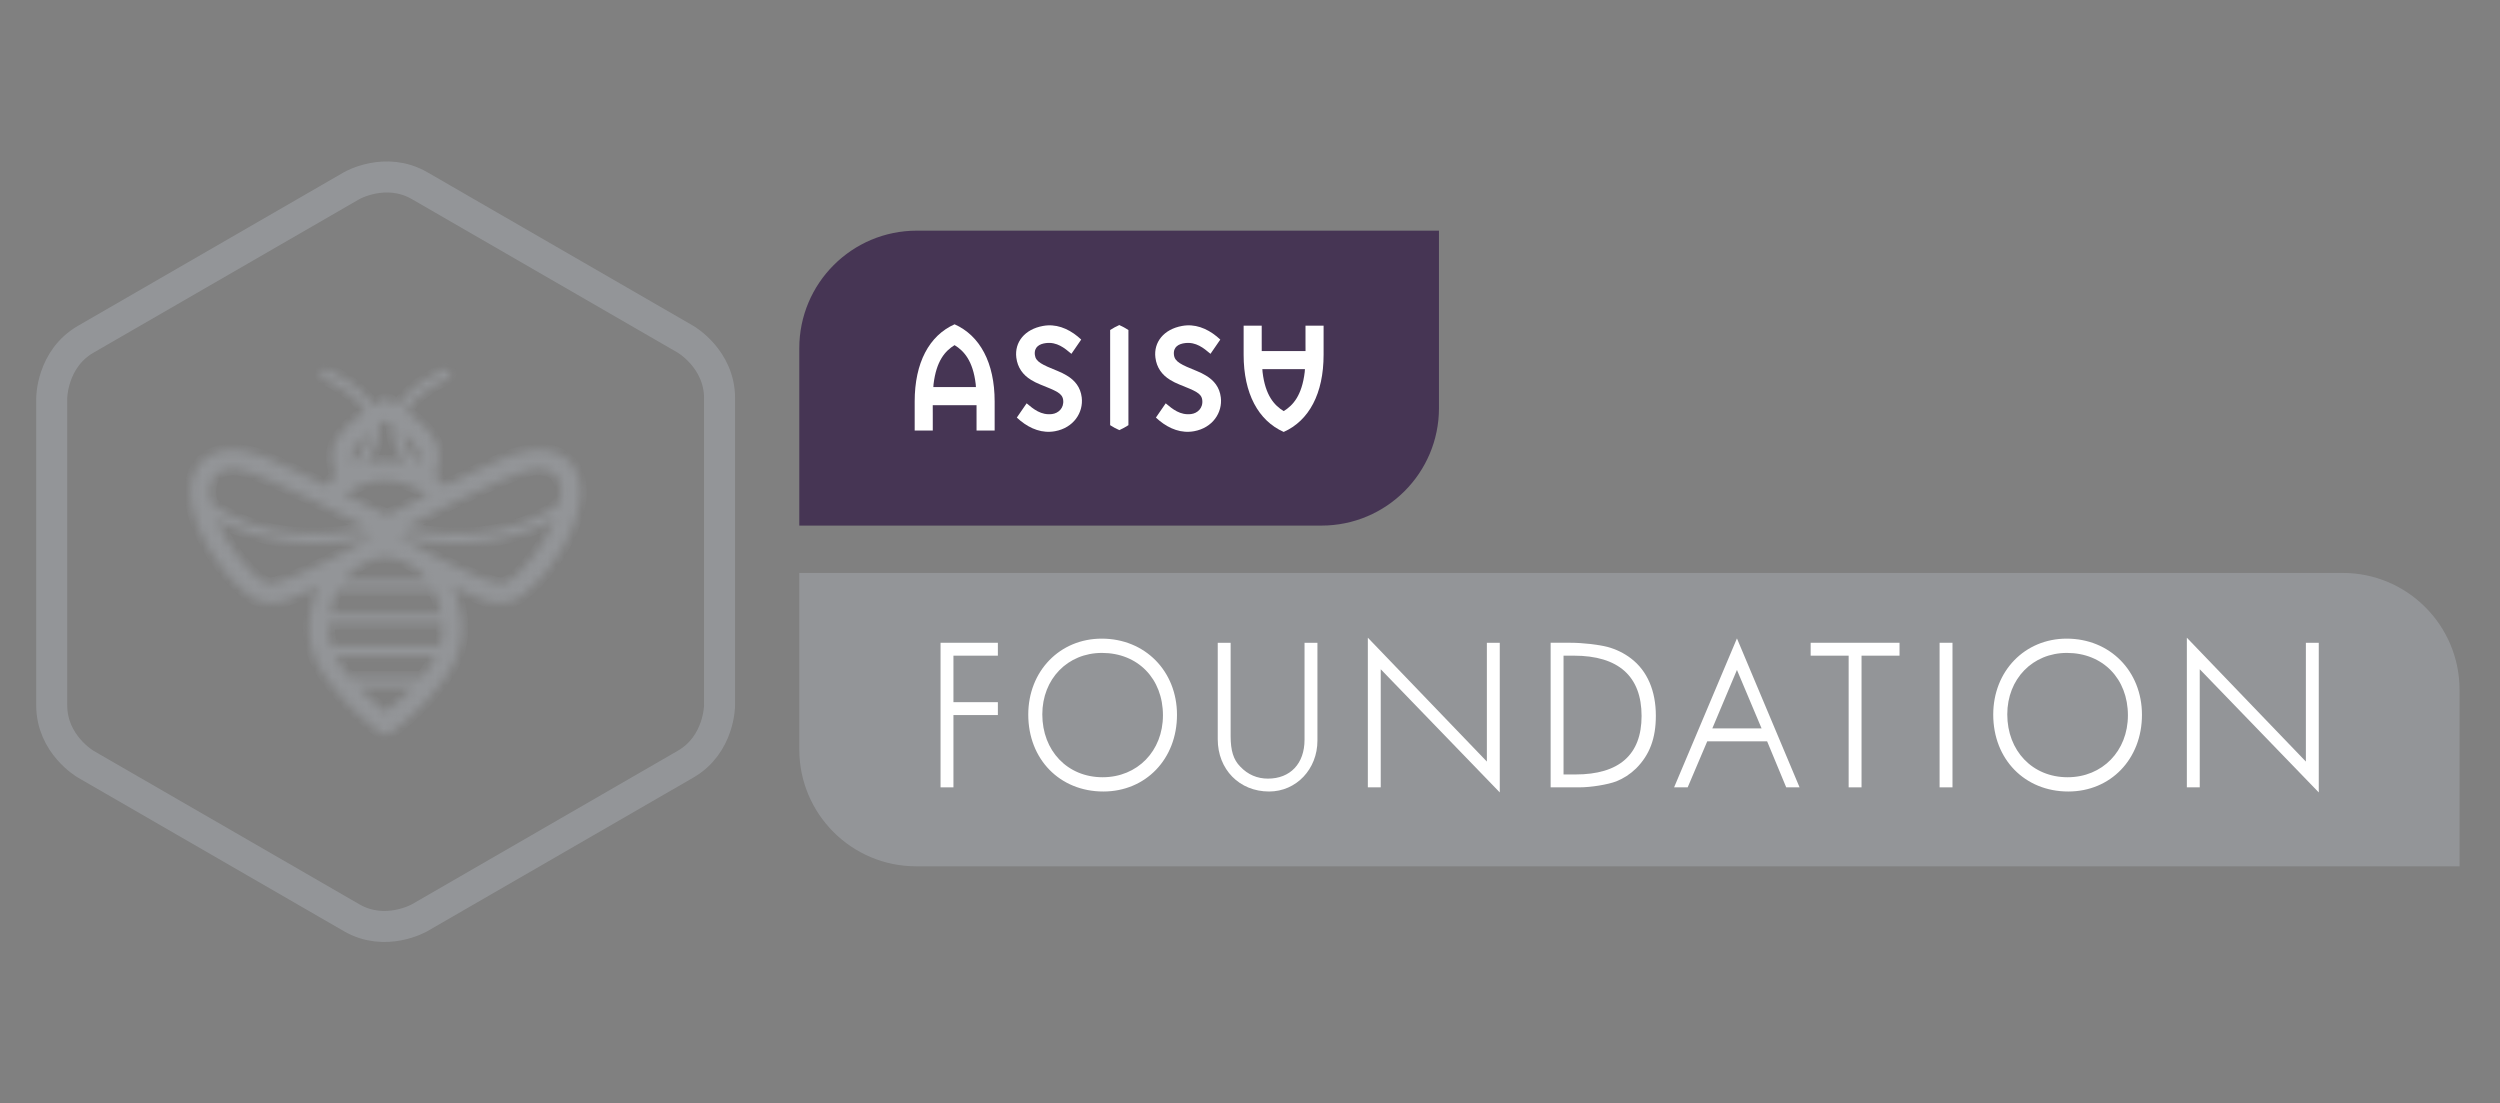 <svg width="290" height="128" viewBox="0 0 290 128" fill="none" xmlns="http://www.w3.org/2000/svg">
<rect x="0" y="0" width="290" height="128" fill="#808080" stroke="none"/>
<path d="M79.524 39.355C79.524 39.355 83.468 41.632 83.468 46.185V81.814C83.468 81.814 83.468 86.368 79.524 88.645L48.676 106.459C48.676 106.459 44.734 108.736 40.791 106.459L9.943 88.645C9.943 88.645 6 86.368 6 81.814V46.185C6 46.185 6 41.632 9.943 39.355L40.791 21.54C40.791 21.54 44.734 19.264 48.676 21.54L79.524 39.355Z" stroke="#939598" stroke-width="3.598"/>
<path d="M92.718 40.391C92.718 32.86 98.822 26.756 106.353 26.756H166.921V47.334C166.921 54.865 160.816 60.969 153.286 60.969H92.718V40.391Z" fill="#463554"/>
<path d="M119.614 44.075C119.942 44.276 120.295 44.45 120.663 44.598C122.491 45.339 123.229 45.594 123.327 46.397C123.444 47.347 122.761 47.941 122.036 48.031C120.771 48.186 119.889 47.462 119.089 46.785L117.952 48.438C119.042 49.465 120.398 50.172 121.864 50.083C121.948 50.078 122.031 50.071 122.115 50.06C122.207 50.049 122.296 50.035 122.384 50.02C124.521 49.632 125.698 47.866 125.48 46.094C125.337 44.93 124.707 44.135 123.759 43.566C123.43 43.366 123.076 43.191 122.709 43.043C120.88 42.302 120.143 41.977 120.045 41.176C119.928 40.225 120.61 39.886 121.336 39.797C122.6 39.642 123.482 40.366 124.283 41.044L125.421 39.39C124.329 38.363 122.973 37.656 121.508 37.745C121.424 37.75 121.34 37.758 121.256 37.768C121.166 37.779 121.076 37.793 120.988 37.809C118.851 38.196 117.674 39.706 117.892 41.478C118.035 42.642 118.666 43.506 119.614 44.075Z" fill="white"/>
<path d="M113.207 44.901L113.181 44.55C112.863 41.851 111.818 40.701 110.731 40.035C109.648 40.699 108.617 41.846 108.292 44.561L108.268 44.901H113.207ZM113.279 47.956L113.279 47.001H108.198L108.202 47.956V49.942H106.103V46.569C106.103 42.072 107.789 38.93 110.731 37.618C113.673 38.93 115.379 42.072 115.379 46.569V49.942H113.279V47.956Z" fill="white"/>
<path d="M130.897 38.28C130.563 38.062 130.211 37.872 129.838 37.705C129.465 37.872 129.111 38.062 128.777 38.28V49.32C129.111 49.538 129.464 49.728 129.837 49.895C130.21 49.728 130.563 49.538 130.897 49.32V38.28Z" fill="white"/>
<path d="M146.432 42.822L146.459 43.174C146.776 45.872 147.821 47.023 148.908 47.689C149.992 47.025 151.022 45.878 151.347 43.163L151.372 42.822H146.432ZM146.359 39.768L146.361 40.723H151.441L151.438 39.768V37.781H153.537V41.155C153.537 45.652 151.851 48.794 148.908 50.105C145.966 48.794 144.261 45.652 144.261 41.155V37.781H146.359V39.768Z" fill="white"/>
<path d="M138.249 50.06C138.34 50.049 138.43 50.035 138.517 50.02C140.655 49.632 141.832 47.866 141.614 46.094C141.471 44.93 140.841 44.135 139.892 43.566C139.564 43.366 139.21 43.191 138.842 43.043C137.015 42.302 136.277 41.978 136.179 41.176C136.062 40.225 136.744 39.886 137.47 39.798C138.734 39.642 139.616 40.366 140.417 41.044L141.554 39.391C140.463 38.363 139.107 37.656 137.641 37.745C137.558 37.75 137.474 37.758 137.39 37.768C137.299 37.779 137.209 37.793 137.122 37.809C134.985 38.196 133.808 39.706 134.026 41.478C134.168 42.642 134.8 43.506 135.748 44.075C136.076 44.276 136.429 44.45 136.797 44.598C138.625 45.339 139.362 45.594 139.461 46.397C139.578 47.347 138.896 47.942 138.17 48.031C136.905 48.186 136.023 47.462 135.222 46.785L134.085 48.438C135.176 49.465 136.532 50.172 137.998 50.083C138.081 50.078 138.165 50.071 138.249 50.06Z" fill="white"/>
<path d="M92.718 86.93C92.718 94.421 98.79 100.492 106.281 100.492H285.307V80.023C285.307 72.533 279.235 66.46 271.744 66.46H92.718V86.93Z" fill="#939598"/>
<path d="M109.104 74.561V91.333H110.599V82.947H115.753V81.452H110.599V76.057H115.753V74.561H109.104Z" fill="white"/>
<path d="M127.825 75.738C131.991 75.738 134.902 78.729 134.902 82.976C134.902 87.115 131.938 90.16 127.905 90.16C123.819 90.16 120.908 87.088 120.908 82.869C120.908 78.756 123.846 75.738 127.825 75.738ZM127.799 74.082C122.938 74.082 119.279 77.848 119.279 82.896C119.279 88.077 122.938 91.815 127.986 91.815C132.899 91.815 136.531 88.05 136.531 82.922C136.531 77.848 132.819 74.082 127.799 74.082Z" fill="white"/>
<path d="M141.258 74.563V85.753C141.258 89.252 143.768 91.815 147.213 91.815C150.365 91.815 152.822 89.225 152.822 85.913V74.563H151.326V85.806C151.326 88.584 149.67 90.32 147.08 90.32C145.851 90.32 144.756 89.866 143.875 88.931C143.074 88.13 142.753 87.062 142.753 85.379V74.563H141.258Z" fill="white"/>
<path d="M158.67 73.974V91.333H160.165V77.633L173.973 91.921V74.562H172.477V88.342L158.67 73.974Z" fill="white"/>
<path d="M181.37 76.057H182.571C187.752 76.057 190.423 78.461 190.423 83.054C190.423 87.541 187.832 89.838 182.758 89.838H181.37V76.057ZM179.874 74.561V91.333H183.186C184.574 91.333 186.497 91.013 187.485 90.639C188.34 90.291 189.061 89.838 189.782 89.143C191.358 87.567 192.079 85.645 192.079 83.027C192.079 80.143 191.091 77.82 189.194 76.377C188.393 75.763 187.459 75.309 186.47 75.042C185.429 74.775 183.586 74.561 182.197 74.561H179.874Z" fill="white"/>
<path d="M201.486 77.713L204.344 84.496H198.629L201.486 77.713ZM201.486 74.054L194.195 91.333H195.771L198.041 85.992H204.985L207.201 91.333H208.75L201.486 74.054Z" fill="white"/>
<path d="M210.036 74.561V76.057H214.443V91.333H215.938V76.057H220.345V74.561H210.036Z" fill="white"/>
<path d="M224.993 74.561V91.333H226.489V74.561H224.993Z" fill="white"/>
<path d="M239.761 75.738C243.927 75.738 246.838 78.729 246.838 82.976C246.838 87.115 243.874 90.16 239.841 90.16C235.755 90.16 232.844 87.088 232.844 82.869C232.844 78.756 235.782 75.738 239.761 75.738ZM239.734 74.082C234.874 74.082 231.215 77.848 231.215 82.896C231.215 88.077 234.874 91.815 239.921 91.815C244.835 91.815 248.467 88.05 248.467 82.922C248.467 77.848 244.755 74.082 239.734 74.082Z" fill="white"/>
<path d="M253.675 73.974V91.333H255.17V77.633L268.977 91.921V74.562H267.482V88.342L253.675 73.974Z" fill="white"/>
<mask id="path-19-inside-1_2046_297" fill="white">
<path d="M66.121 53.576C63.401 50.771 58.455 53.168 58.455 53.168C56.16 54.12 51.741 56.296 51.741 56.296C51.718 56.309 51.687 56.328 51.662 56.344C51.277 55.953 50.883 55.598 50.48 55.306C51.453 52.451 50.454 51.111 50.454 51.111C49.789 49.804 48.271 48.529 47.14 47.704C48.265 45.495 51.907 43.905 51.907 43.905C52.416 43.616 52.161 43.122 52.161 43.122C51.838 42.578 51.142 43.038 51.142 43.038C47.659 44.691 46.471 46.568 46.208 47.059C45.935 46.881 45.762 46.777 45.762 46.777L45.337 46.522C45.082 46.352 44.776 46.352 44.776 46.352C44.762 46.351 44.748 46.356 44.734 46.356C44.719 46.356 44.706 46.351 44.691 46.352C44.691 46.352 44.385 46.352 44.13 46.522L43.705 46.777C43.705 46.777 43.532 46.881 43.259 47.059C42.996 46.568 41.809 44.691 38.326 43.038C38.326 43.038 37.629 42.578 37.306 43.122C37.306 43.122 37.051 43.616 37.56 43.905C37.56 43.905 41.202 45.495 42.327 47.704C41.196 48.529 39.678 49.804 39.014 51.111C39.014 51.111 38.027 52.436 38.971 55.258C38.398 55.685 38.023 56.088 37.811 56.347C37.785 56.331 37.751 56.311 37.726 56.296C37.726 56.296 33.307 54.12 31.012 53.168C31.012 53.168 26.067 50.771 23.347 53.576C23.347 53.576 20.899 55.65 22.939 60.885C22.939 60.885 24.537 65.576 28.786 68.975C28.786 68.975 30.417 70.539 33.171 69.638C33.171 69.638 35.917 68.616 36.956 68.018C36.333 69.394 35.065 72.94 36.608 76.455C36.608 76.455 37.866 79.922 43.306 84.342C43.306 84.342 43.456 84.481 43.67 84.642C44.379 85.204 44.7 85.14 44.7 85.14C44.71 85.141 44.723 85.136 44.734 85.136C44.745 85.136 44.757 85.141 44.768 85.14C44.768 85.14 45.088 85.204 45.798 84.642C46.011 84.481 46.162 84.342 46.162 84.342C51.601 79.922 52.859 76.455 52.859 76.455C54.403 72.94 53.135 69.394 52.511 68.018C53.55 68.616 56.296 69.638 56.296 69.638C59.05 70.539 60.682 68.975 60.682 68.975C64.931 65.576 66.528 60.885 66.528 60.885C68.569 55.65 66.121 53.576 66.121 53.576ZM45.969 62.177C56.847 64.939 64.377 60.205 64.377 60.205C63.273 63.35 60.213 66.452 60.213 66.452C58.785 67.82 58.071 67.718 58.071 67.718C55.386 67.48 45.969 62.177 45.969 62.177ZM39.848 67.31C41.832 64.608 44.661 64.624 44.661 64.624C44.661 64.627 44.665 64.626 44.667 64.629C44.686 64.628 44.702 64.624 44.722 64.624C44.749 64.624 44.772 64.63 44.798 64.63C44.801 64.627 44.805 64.629 44.807 64.624C44.807 64.624 47.635 64.608 49.619 67.31H39.848ZM50.3 68.432C50.373 68.577 50.449 68.717 50.518 68.874C50.518 68.874 50.948 69.851 51.193 71.185H38.275C38.519 69.851 38.95 68.874 38.95 68.874C39.018 68.717 39.094 68.577 39.168 68.432H50.3ZM41.514 79.684H47.953C47.119 80.57 46.069 81.541 44.739 82.573L44.734 82.563L44.728 82.573C43.398 81.541 42.349 80.57 41.514 79.684ZM38.865 76.047H50.603C50.291 76.674 49.766 77.538 48.934 78.563H40.533C39.702 77.538 39.177 76.674 38.865 76.047ZM38.131 72.307H51.336C51.394 73.143 51.34 74.041 51.062 74.891C51.062 74.891 51.058 74.905 51.054 74.925H38.413C38.409 74.905 38.405 74.891 38.405 74.891C38.127 74.041 38.074 73.143 38.131 72.307ZM25.09 60.205C25.09 60.205 32.62 64.939 43.499 62.177C43.499 62.177 34.082 67.48 31.396 67.718C31.396 67.718 30.682 67.82 29.255 66.452C29.255 66.452 26.195 63.35 25.09 60.205ZM42.682 61.225C30.479 63.911 24.495 58.292 24.495 58.292C23.509 53.61 27.793 54.46 27.793 54.46C31.363 55.225 42.682 61.225 42.682 61.225ZM42.787 50.176C42.787 50.176 42.753 51.978 40.867 53.865C40.867 53.865 40.612 53.015 40.918 52.352C40.918 52.352 41.564 51.06 42.787 50.176ZM47.011 53.729C47.011 53.729 45.999 53.509 44.869 53.485C44.824 53.484 44.779 53.482 44.734 53.482C44.689 53.482 44.643 53.484 44.598 53.485C43.468 53.509 42.456 53.729 42.456 53.729C44.309 51.451 43.917 49.31 43.917 49.31L44.734 48.766L45.55 49.31C45.55 49.31 45.158 51.451 47.011 53.729ZM48.601 53.865C46.714 51.978 46.68 50.176 46.68 50.176C47.903 51.06 48.55 52.352 48.55 52.352C48.855 53.015 48.601 53.865 48.601 53.865ZM49.595 57.451L44.921 59.78L39.873 57.349C45.074 53.559 49.595 57.451 49.595 57.451ZM64.972 58.292C64.972 58.292 58.989 63.911 46.785 61.225C46.785 61.225 58.105 55.225 61.675 54.46C61.675 54.46 65.958 53.61 64.972 58.292Z"/>
</mask>
<path d="M66.121 53.576C63.401 50.771 58.455 53.168 58.455 53.168C56.16 54.12 51.741 56.296 51.741 56.296C51.718 56.309 51.687 56.328 51.662 56.344C51.277 55.953 50.883 55.598 50.48 55.306C51.453 52.451 50.454 51.111 50.454 51.111C49.789 49.804 48.271 48.529 47.14 47.704C48.265 45.495 51.907 43.905 51.907 43.905C52.416 43.616 52.161 43.122 52.161 43.122C51.838 42.578 51.142 43.038 51.142 43.038C47.659 44.691 46.471 46.568 46.208 47.059C45.935 46.881 45.762 46.777 45.762 46.777L45.337 46.522C45.082 46.352 44.776 46.352 44.776 46.352C44.762 46.351 44.748 46.356 44.734 46.356C44.719 46.356 44.706 46.351 44.691 46.352C44.691 46.352 44.385 46.352 44.13 46.522L43.705 46.777C43.705 46.777 43.532 46.881 43.259 47.059C42.996 46.568 41.809 44.691 38.326 43.038C38.326 43.038 37.629 42.578 37.306 43.122C37.306 43.122 37.051 43.616 37.56 43.905C37.56 43.905 41.202 45.495 42.327 47.704C41.196 48.529 39.678 49.804 39.014 51.111C39.014 51.111 38.027 52.436 38.971 55.258C38.398 55.685 38.023 56.088 37.811 56.347C37.785 56.331 37.751 56.311 37.726 56.296C37.726 56.296 33.307 54.12 31.012 53.168C31.012 53.168 26.067 50.771 23.347 53.576C23.347 53.576 20.899 55.65 22.939 60.885C22.939 60.885 24.537 65.576 28.786 68.975C28.786 68.975 30.417 70.539 33.171 69.638C33.171 69.638 35.917 68.616 36.956 68.018C36.333 69.394 35.065 72.94 36.608 76.455C36.608 76.455 37.866 79.922 43.306 84.342C43.306 84.342 43.456 84.481 43.67 84.642C44.379 85.204 44.7 85.14 44.7 85.14C44.71 85.141 44.723 85.136 44.734 85.136C44.745 85.136 44.757 85.141 44.768 85.14C44.768 85.14 45.088 85.204 45.798 84.642C46.011 84.481 46.162 84.342 46.162 84.342C51.601 79.922 52.859 76.455 52.859 76.455C54.403 72.94 53.135 69.394 52.511 68.018C53.55 68.616 56.296 69.638 56.296 69.638C59.05 70.539 60.682 68.975 60.682 68.975C64.931 65.576 66.528 60.885 66.528 60.885C68.569 55.65 66.121 53.576 66.121 53.576ZM45.969 62.177C56.847 64.939 64.377 60.205 64.377 60.205C63.273 63.35 60.213 66.452 60.213 66.452C58.785 67.82 58.071 67.718 58.071 67.718C55.386 67.48 45.969 62.177 45.969 62.177ZM39.848 67.31C41.832 64.608 44.661 64.624 44.661 64.624C44.661 64.627 44.665 64.626 44.667 64.629C44.686 64.628 44.702 64.624 44.722 64.624C44.749 64.624 44.772 64.63 44.798 64.63C44.801 64.627 44.805 64.629 44.807 64.624C44.807 64.624 47.635 64.608 49.619 67.31H39.848ZM50.3 68.432C50.373 68.577 50.449 68.717 50.518 68.874C50.518 68.874 50.948 69.851 51.193 71.185H38.275C38.519 69.851 38.95 68.874 38.95 68.874C39.018 68.717 39.094 68.577 39.168 68.432H50.3ZM41.514 79.684H47.953C47.119 80.57 46.069 81.541 44.739 82.573L44.734 82.563L44.728 82.573C43.398 81.541 42.349 80.57 41.514 79.684ZM38.865 76.047H50.603C50.291 76.674 49.766 77.538 48.934 78.563H40.533C39.702 77.538 39.177 76.674 38.865 76.047ZM38.131 72.307H51.336C51.394 73.143 51.34 74.041 51.062 74.891C51.062 74.891 51.058 74.905 51.054 74.925H38.413C38.409 74.905 38.405 74.891 38.405 74.891C38.127 74.041 38.074 73.143 38.131 72.307ZM25.09 60.205C25.09 60.205 32.62 64.939 43.499 62.177C43.499 62.177 34.082 67.48 31.396 67.718C31.396 67.718 30.682 67.82 29.255 66.452C29.255 66.452 26.195 63.35 25.09 60.205ZM42.682 61.225C30.479 63.911 24.495 58.292 24.495 58.292C23.509 53.61 27.793 54.46 27.793 54.46C31.363 55.225 42.682 61.225 42.682 61.225ZM42.787 50.176C42.787 50.176 42.753 51.978 40.867 53.865C40.867 53.865 40.612 53.015 40.918 52.352C40.918 52.352 41.564 51.06 42.787 50.176ZM47.011 53.729C47.011 53.729 45.999 53.509 44.869 53.485C44.824 53.484 44.779 53.482 44.734 53.482C44.689 53.482 44.643 53.484 44.598 53.485C43.468 53.509 42.456 53.729 42.456 53.729C44.309 51.451 43.917 49.31 43.917 49.31L44.734 48.766L45.55 49.31C45.55 49.31 45.158 51.451 47.011 53.729ZM48.601 53.865C46.714 51.978 46.68 50.176 46.68 50.176C47.903 51.06 48.55 52.352 48.55 52.352C48.855 53.015 48.601 53.865 48.601 53.865ZM49.595 57.451L44.921 59.78L39.873 57.349C45.074 53.559 49.595 57.451 49.595 57.451ZM64.972 58.292C64.972 58.292 58.989 63.911 46.785 61.225C46.785 61.225 58.105 55.225 61.675 54.46C61.675 54.46 65.958 53.61 64.972 58.292Z" fill="#939598" stroke="#939598" stroke-width="1.475" mask="url(#path-19-inside-1_2046_297)"/>
</svg>
